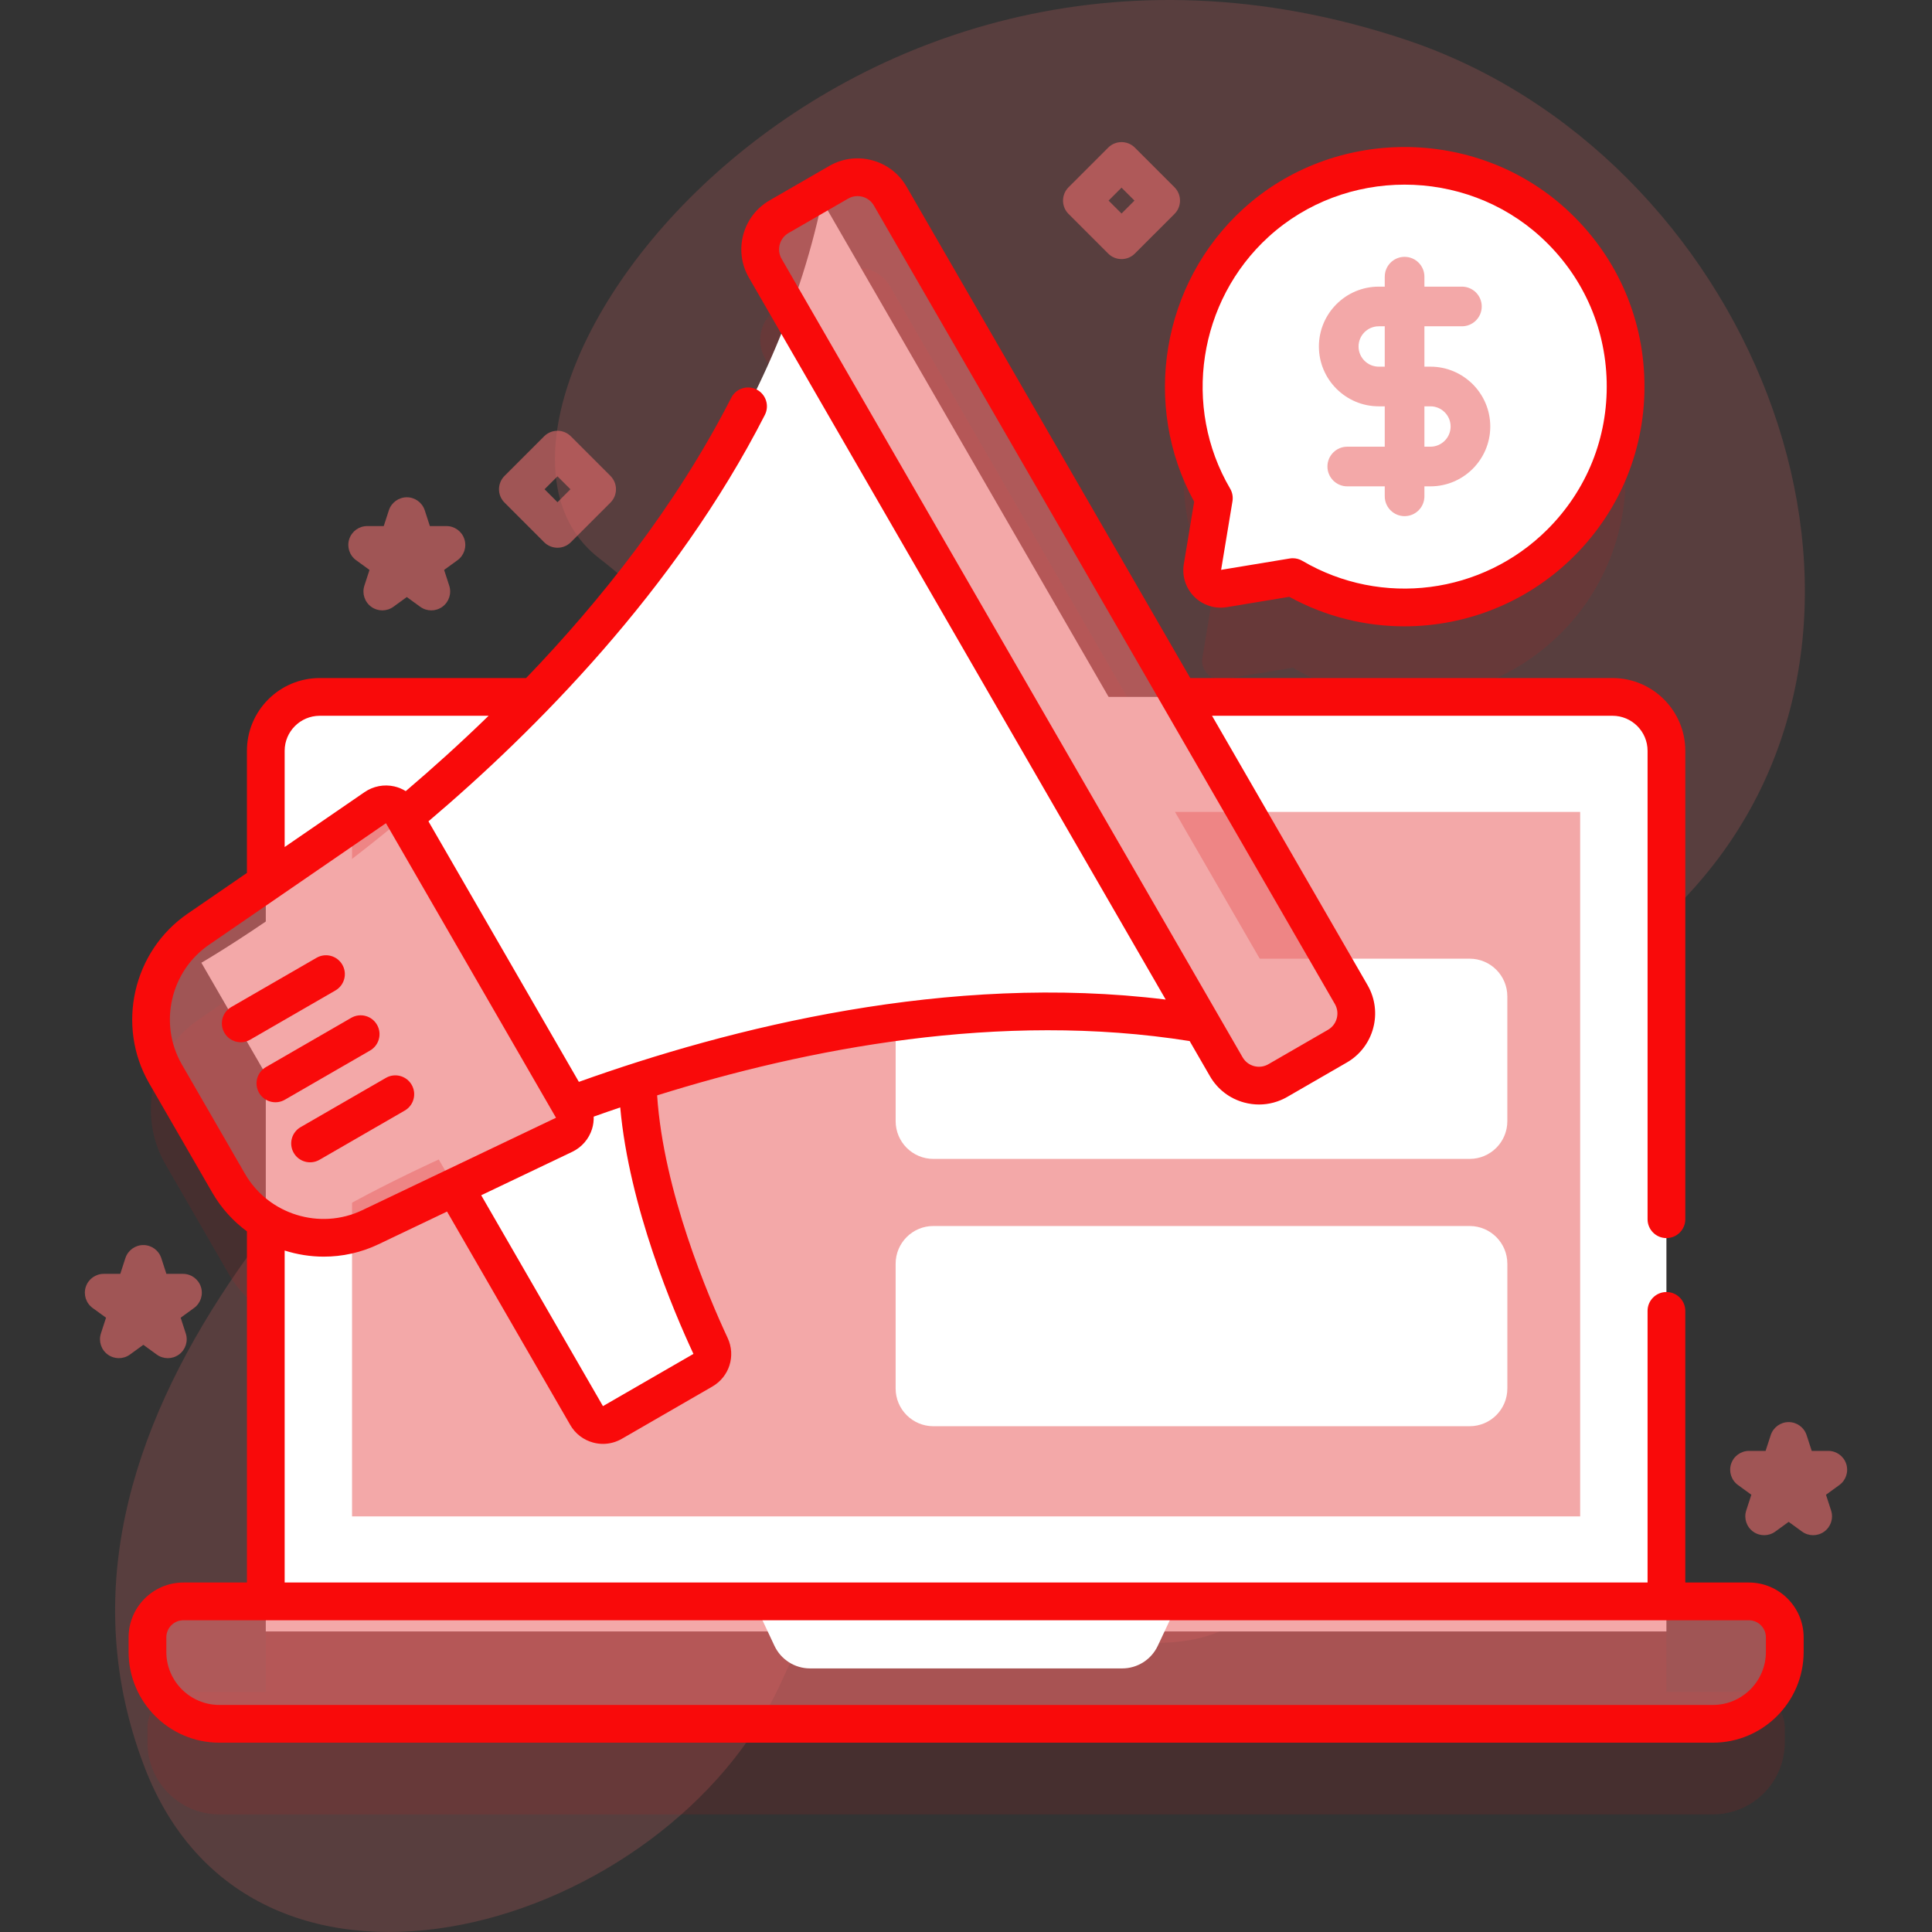 <svg width="512" height="512" viewBox="0 0 512 512" fill="none" xmlns="http://www.w3.org/2000/svg">
<rect x="0" y="0" width="512" height="512" fill="#333333" stroke="none"/>
<path d="M372.729 10.591C462.847 40.763 510.963 158.116 453.161 230.348C412.723 280.881 324.497 305.326 337.886 383.078C342.831 411.792 338.808 435.935 304.9 435.379C283.822 435.033 270.464 414.984 252.03 408.286C229.386 400.058 215.009 428.229 206.92 446.022C177.298 511.18 67.354 544.184 38.274 468.221C3.534 377.474 92.687 293.558 159.603 237.918C194.655 208.773 198.831 178.892 158.769 147.928C110.223 110.409 218.776 -40.953 372.729 10.591Z" fill="#EC6D6D" fill-opacity="0.2"/>
<g opacity="0.1">
<path d="M463.458 448.382H441.617V222.98C441.617 215.09 435.217 208.69 427.327 208.69H312.543L235.917 75.969C233.156 71.186 227.04 69.548 222.257 72.309L206.462 81.428C201.679 84.189 200.04 90.305 202.802 95.088L209.358 106.443C194.492 146.598 168.317 181.212 141.602 208.689H84.728C76.838 208.689 70.438 215.089 70.438 222.979V257.969L52.545 270.262C40.092 278.818 36.313 295.512 43.867 308.596L60.604 337.586C63.074 341.865 66.489 345.281 70.437 347.721V448.382H48.605C43.344 448.382 39.08 452.647 39.08 457.907V461.777C39.08 472.298 47.609 480.828 58.131 480.828H453.934C464.455 480.828 472.985 472.298 472.985 461.777V457.907C472.984 452.647 468.719 448.382 463.458 448.382Z" fill="#F90A0A"/>
<path d="M318.653 174.335C318.104 177.648 320.975 180.52 324.289 179.971L342.604 176.939C365.049 190.115 394.386 187.076 413.647 167.814C437.171 144.29 436.503 105.735 411.644 83.064C389.446 62.82 354.997 62.824 332.803 83.073C311.771 102.262 308.068 132.822 321.685 156.02L318.653 174.335Z" fill="#F90A0A"/>
</g>
<path d="M441.618 198.98V432.34H70.438V198.98C70.438 191.09 76.838 184.69 84.728 184.69H427.328C435.218 184.69 441.618 191.09 441.618 198.98Z" fill="white"/>
<path d="M93.298 215.17H418.758V401.86H93.298V215.17Z" fill="#EC6D6D" fill-opacity="0.59"/>
<path d="M389.462 377.963H247.353C241.83 377.963 237.353 373.486 237.353 367.963V334.905C237.353 329.382 241.83 324.905 247.353 324.905H389.462C394.985 324.905 399.462 329.382 399.462 334.905V367.963C399.462 373.486 394.985 377.963 389.462 377.963Z" fill="white"/>
<path d="M399.458 264.06V297.12C399.458 302.64 394.988 307.12 389.458 307.12H247.358C241.828 307.12 237.358 302.64 237.358 297.12V264.06C237.358 258.54 241.828 254.06 247.358 254.06H389.458C394.988 254.06 399.458 258.54 399.458 264.06Z" fill="white"/>
<path d="M39.08 433.908V437.778C39.08 448.299 47.609 456.829 58.131 456.829H453.934C464.455 456.829 472.985 448.3 472.985 437.778V433.908C472.985 428.647 468.72 424.383 463.46 424.383H48.605C43.344 424.382 39.08 428.647 39.08 433.908Z" fill="#EC6D6D" fill-opacity="0.59"/>
<path d="M297.385 442.148H214.678C210.635 442.148 206.956 439.811 205.237 436.152L199.709 424.383H312.355L306.827 436.152C305.108 439.811 301.429 442.148 297.385 442.148Z" fill="white"/>
<path d="M114.71 304.562L155.458 375.14C156.839 377.531 159.897 378.351 162.288 376.97L186.267 363.126C188.514 361.829 189.395 359.034 188.298 356.683C182.23 343.67 164.674 302.56 169.908 272.693L114.71 304.562Z" fill="white"/>
<path d="M53.368 255.135L90.87 320.09C90.87 320.09 229.551 239.726 348.028 278.628L217.854 53.16C192.305 175.215 53.368 255.135 53.368 255.135Z" fill="white"/>
<path d="M354.43 277.24L338.635 286.359C333.852 289.12 327.736 287.482 324.975 282.699L202.802 71.088C200.041 66.305 201.679 60.189 206.462 57.428L222.257 48.309C227.04 45.548 233.156 47.186 235.917 51.969L358.09 263.58C360.852 268.363 359.213 274.478 354.43 277.24Z" fill="#EC6D6D" fill-opacity="0.59"/>
<path d="M43.867 284.596L60.604 313.586C68.158 326.671 84.505 331.745 98.141 325.238L149.502 300.729C152.133 299.473 153.137 296.242 151.679 293.716L106.612 215.658C105.154 213.133 101.854 212.386 99.451 214.037L52.545 246.263C40.092 254.818 36.313 271.512 43.867 284.596Z" fill="#EC6D6D" fill-opacity="0.59"/>
<path d="M88.889 262.485L66.297 275.529C63.906 276.91 60.848 276.09 59.467 273.699C58.086 271.308 58.906 268.25 61.297 266.869L83.889 253.825C86.28 252.444 89.338 253.264 90.719 255.655C92.1 258.047 91.281 261.105 88.889 262.485Z" fill="#F90A0A"/>
<path d="M98.077 278.398L75.485 291.442C73.094 292.823 70.036 292.003 68.655 289.612C67.274 287.221 68.094 284.163 70.485 282.782L93.077 269.738C95.468 268.357 98.526 269.177 99.907 271.568C101.288 273.96 100.468 277.018 98.077 278.398Z" fill="#F90A0A"/>
<path d="M107.264 294.312L84.672 307.356C82.281 308.737 79.223 307.917 77.842 305.526C76.461 303.135 77.281 300.077 79.672 298.696L102.264 285.652C104.655 284.271 107.713 285.091 109.094 287.482C110.475 289.873 109.656 292.931 107.264 294.312Z" fill="#F90A0A"/>
<path d="M321.685 132.02C308.067 108.822 311.771 78.263 332.803 59.073C354.997 38.824 389.446 38.82 411.644 59.064C436.504 81.735 437.171 120.29 413.647 143.814C394.386 163.075 365.049 166.114 342.604 152.939L324.289 155.971C320.975 156.52 318.104 153.648 318.653 150.335L321.685 132.02Z" fill="white"/>
<path d="M463.458 419.382H446.621V347.401C446.621 344.64 444.382 342.401 441.621 342.401C438.86 342.401 436.621 344.64 436.621 347.401V419.382H75.438V331.404C78.779 332.463 82.278 333.024 85.809 333.024C90.699 333.024 95.645 331.969 100.295 329.75L118.472 321.076L151.128 377.638C152.463 379.951 154.62 381.606 157.2 382.298C158.062 382.529 158.936 382.643 159.804 382.643C161.537 382.643 163.247 382.188 164.788 381.299L188.767 367.455C193.291 364.843 195.038 359.303 192.83 354.569C187.696 343.559 175.825 315.691 174.147 290.287C213.585 277.933 265.045 267.886 315.272 275.892L320.645 285.198C322.648 288.668 325.883 291.15 329.753 292.187C331.045 292.533 332.357 292.705 333.66 292.705C336.26 292.705 338.825 292.023 341.136 290.689L356.931 281.57C364.094 277.435 366.556 268.243 362.421 261.08L321.202 189.686H427.334C432.456 189.686 436.622 193.853 436.622 198.974V323.108C436.622 325.869 438.861 328.108 441.622 328.108C444.383 328.108 446.622 325.869 446.622 323.108V198.974C446.622 188.339 437.969 179.686 427.334 179.686H315.427L240.247 49.47C238.244 46 235.009 43.518 231.139 42.481C227.267 41.444 223.226 41.976 219.757 43.98L203.962 53.099C200.492 55.102 198.01 58.337 196.973 62.207C195.936 66.077 196.468 70.12 198.472 73.589L308.924 264.897C251.422 257.779 193.557 272.322 153.406 286.707L113.544 217.663C141.575 193.891 178.939 156.462 202.696 109.956C203.952 107.497 202.977 104.485 200.518 103.229C198.061 101.974 195.047 102.947 193.791 105.407C179.156 134.055 159.111 159.208 139.429 179.69H84.728C74.091 179.69 65.438 188.339 65.438 198.97V231.338L49.714 242.141C35.208 252.107 30.738 271.854 39.538 287.096L56.275 316.086C58.652 320.202 61.8 323.639 65.438 326.322V419.382H48.605C40.596 419.382 34.08 425.898 34.08 433.907V437.778C34.08 451.04 44.869 461.829 58.131 461.829H453.934C467.196 461.829 477.985 451.04 477.985 437.778V433.907C477.984 425.898 471.468 419.382 463.458 419.382ZM208.962 61.758L224.757 52.639C225.528 52.194 226.382 51.967 227.249 51.967C227.684 51.967 228.121 52.024 228.551 52.139C229.841 52.485 230.919 53.312 231.587 54.469L353.76 266.08C355.138 268.468 354.318 271.532 351.93 272.91L336.135 282.029C334.979 282.697 333.631 282.874 332.342 282.529C331.052 282.183 329.974 281.356 329.306 280.199L207.132 68.588C205.753 66.201 206.574 63.137 208.962 61.758ZM183.768 358.795L159.789 372.639L127.525 316.756L151.656 305.241C154.165 304.044 156.076 301.835 156.9 299.18C157.23 298.117 157.367 297.014 157.334 295.919C159.62 295.103 161.969 294.288 164.368 293.476C166.734 319.852 178.559 347.627 183.768 358.795ZM75.438 198.97C75.438 193.853 79.605 189.69 84.728 189.69H129.488C121.841 197.127 114.402 203.808 107.526 209.655C106.596 209.081 105.574 208.65 104.49 208.404C101.78 207.79 98.91 208.341 96.62 209.915L75.437 224.468V198.97H75.438ZM48.197 282.096C41.989 271.344 45.143 257.414 55.376 250.383L102.282 218.157L147.349 296.215L95.988 320.725C84.783 326.074 71.142 321.838 64.934 311.086L48.197 282.096ZM467.984 437.778C467.984 445.526 461.681 451.829 453.933 451.829H58.13C50.382 451.829 44.079 445.526 44.079 437.778V433.907C44.079 431.412 46.109 429.382 48.604 429.382H463.458C465.953 429.382 467.983 431.412 467.983 433.907V437.778H467.984Z" fill="#F90A0A"/>
<path d="M313.721 149.518C313.2 152.662 314.234 155.884 316.488 158.137C318.742 160.39 321.968 161.426 325.106 160.904L341.676 158.161C351.255 163.419 361.752 165.985 372.187 165.984C388.636 165.983 404.927 159.607 417.183 147.351C429.583 134.95 436.19 118.463 435.787 100.925C435.383 83.397 428.006 67.219 415.014 55.371C391.017 33.487 353.427 33.493 329.434 55.381C307.802 75.117 302.49 107.46 316.465 132.949L313.721 149.518ZM336.173 62.767C356.385 44.324 388.056 44.32 408.275 62.758C419.229 72.748 425.449 86.383 425.789 101.154C426.129 115.934 420.561 129.829 410.112 140.279C392.863 157.527 366.144 160.959 345.136 148.627C344.364 148.174 343.49 147.939 342.605 147.939C342.333 147.939 342.06 147.961 341.788 148.006L323.609 151.015L326.618 132.836C326.809 131.682 326.59 130.497 325.997 129.488C313.274 107.815 317.554 79.754 336.173 62.767Z" fill="#F90A0A"/>
<path d="M365.382 107.68H366.975V118.378H357.04C354.138 118.378 351.785 120.73 351.785 123.633C351.785 126.535 354.138 128.888 357.04 128.888H366.975V131.53C366.975 134.432 369.328 136.785 372.23 136.785C375.132 136.785 377.485 134.433 377.485 131.53V128.888H379.078C387.823 128.888 394.937 121.774 394.937 113.029C394.937 104.284 387.823 97.17 379.078 97.17H377.485V86.473H387.42C390.322 86.473 392.675 84.121 392.675 81.218C392.675 78.315 390.322 75.963 387.42 75.963H377.485V73.321C377.485 70.419 375.132 68.066 372.23 68.066C369.328 68.066 366.975 70.418 366.975 73.321V75.963H365.382C356.637 75.963 349.524 83.077 349.524 91.822C349.524 100.567 356.638 107.68 365.382 107.68ZM379.077 107.68C382.027 107.68 384.426 110.08 384.426 113.029C384.426 115.979 382.026 118.378 379.077 118.378H377.484V107.68H379.077ZM365.382 86.473H366.975V97.171H365.382C362.432 97.171 360.033 94.771 360.033 91.822C360.033 88.873 362.433 86.473 365.382 86.473Z" fill="#EC6D6D" fill-opacity="0.59"/>
<path d="M147.74 145.158C146.46 145.158 145.181 144.67 144.204 143.694L133.704 133.194C131.751 131.241 131.751 128.075 133.704 126.123L144.204 115.623C146.157 113.671 149.322 113.671 151.275 115.623L161.775 126.123C163.728 128.076 163.728 131.242 161.775 133.194L151.275 143.694C150.299 144.669 149.02 145.158 147.74 145.158ZM144.311 129.658L147.74 133.087L151.169 129.658L147.74 126.229L144.311 129.658Z" fill="#EC6D6D" fill-opacity="0.59"/>
<path d="M297.215 68.66C295.935 68.66 294.656 68.172 293.679 67.196L283.179 56.696C281.226 54.743 281.226 51.577 283.179 49.625L293.679 39.125C295.632 37.173 298.797 37.173 300.75 39.125L311.25 49.625C313.203 51.578 313.203 54.744 311.25 56.696L300.75 67.196C299.774 68.172 298.495 68.66 297.215 68.66ZM293.786 53.16L297.215 56.589L300.644 53.16L297.215 49.731L293.786 53.16Z" fill="#EC6D6D" fill-opacity="0.59"/>
<path d="M114.297 161.757C113.265 161.757 112.235 161.439 111.358 160.802L107.808 158.222L104.257 160.802C102.504 162.075 100.132 162.075 98.379 160.802C96.627 159.529 95.893 157.272 96.563 155.212L97.919 151.038L94.369 148.458C92.617 147.185 91.883 144.928 92.553 142.868C93.223 140.808 95.142 139.413 97.308 139.413H101.697L103.053 135.239C103.722 133.179 105.642 131.784 107.808 131.784C109.974 131.784 111.894 133.179 112.563 135.239L113.919 139.412H118.308C120.474 139.412 122.394 140.807 123.063 142.867C123.732 144.927 122.999 147.184 121.247 148.457L117.696 151.037L119.052 155.211C119.721 157.272 118.988 159.528 117.236 160.801C116.36 161.438 115.329 161.757 114.297 161.757Z" fill="#EC6D6D" fill-opacity="0.59"/>
<path d="M480.504 406.843C479.473 406.843 478.442 406.525 477.565 405.888L474.014 403.308L470.464 405.888C468.712 407.161 466.339 407.161 464.586 405.888C462.834 404.615 462.1 402.358 462.77 400.298L464.126 396.124L460.575 393.544C458.823 392.271 458.089 390.014 458.759 387.954C459.429 385.894 461.348 384.499 463.514 384.499H467.903L469.259 380.326C469.928 378.266 471.848 376.871 474.014 376.871C476.18 376.871 478.1 378.266 478.769 380.326L480.125 384.5H484.514C486.68 384.5 488.6 385.895 489.269 387.955C489.938 390.015 489.205 392.272 487.453 393.545L483.903 396.125L485.259 400.299C485.928 402.359 485.195 404.616 483.443 405.889C482.567 406.525 481.535 406.843 480.504 406.843Z" fill="#EC6D6D" fill-opacity="0.59"/>
<path d="M44.475 359.927C43.444 359.927 42.413 359.609 41.536 358.972L37.986 356.392L34.436 358.972C32.683 360.244 30.311 360.245 28.558 358.972C26.806 357.699 26.072 355.442 26.742 353.382L28.098 349.208L24.548 346.628C22.796 345.355 22.062 343.098 22.732 341.038C23.402 338.978 25.321 337.583 27.487 337.583H31.876L33.232 333.409C33.901 331.349 35.821 329.954 37.987 329.954C40.153 329.954 42.073 331.349 42.742 333.409L44.098 337.583H48.487C50.653 337.583 52.573 338.978 53.242 341.038C53.911 343.098 53.178 345.355 51.426 346.628L47.876 349.208L49.232 353.382C49.901 355.442 49.168 357.699 47.416 358.972C46.538 359.609 45.506 359.927 44.475 359.927Z" fill="#EC6D6D" fill-opacity="0.59"/>
</svg>
